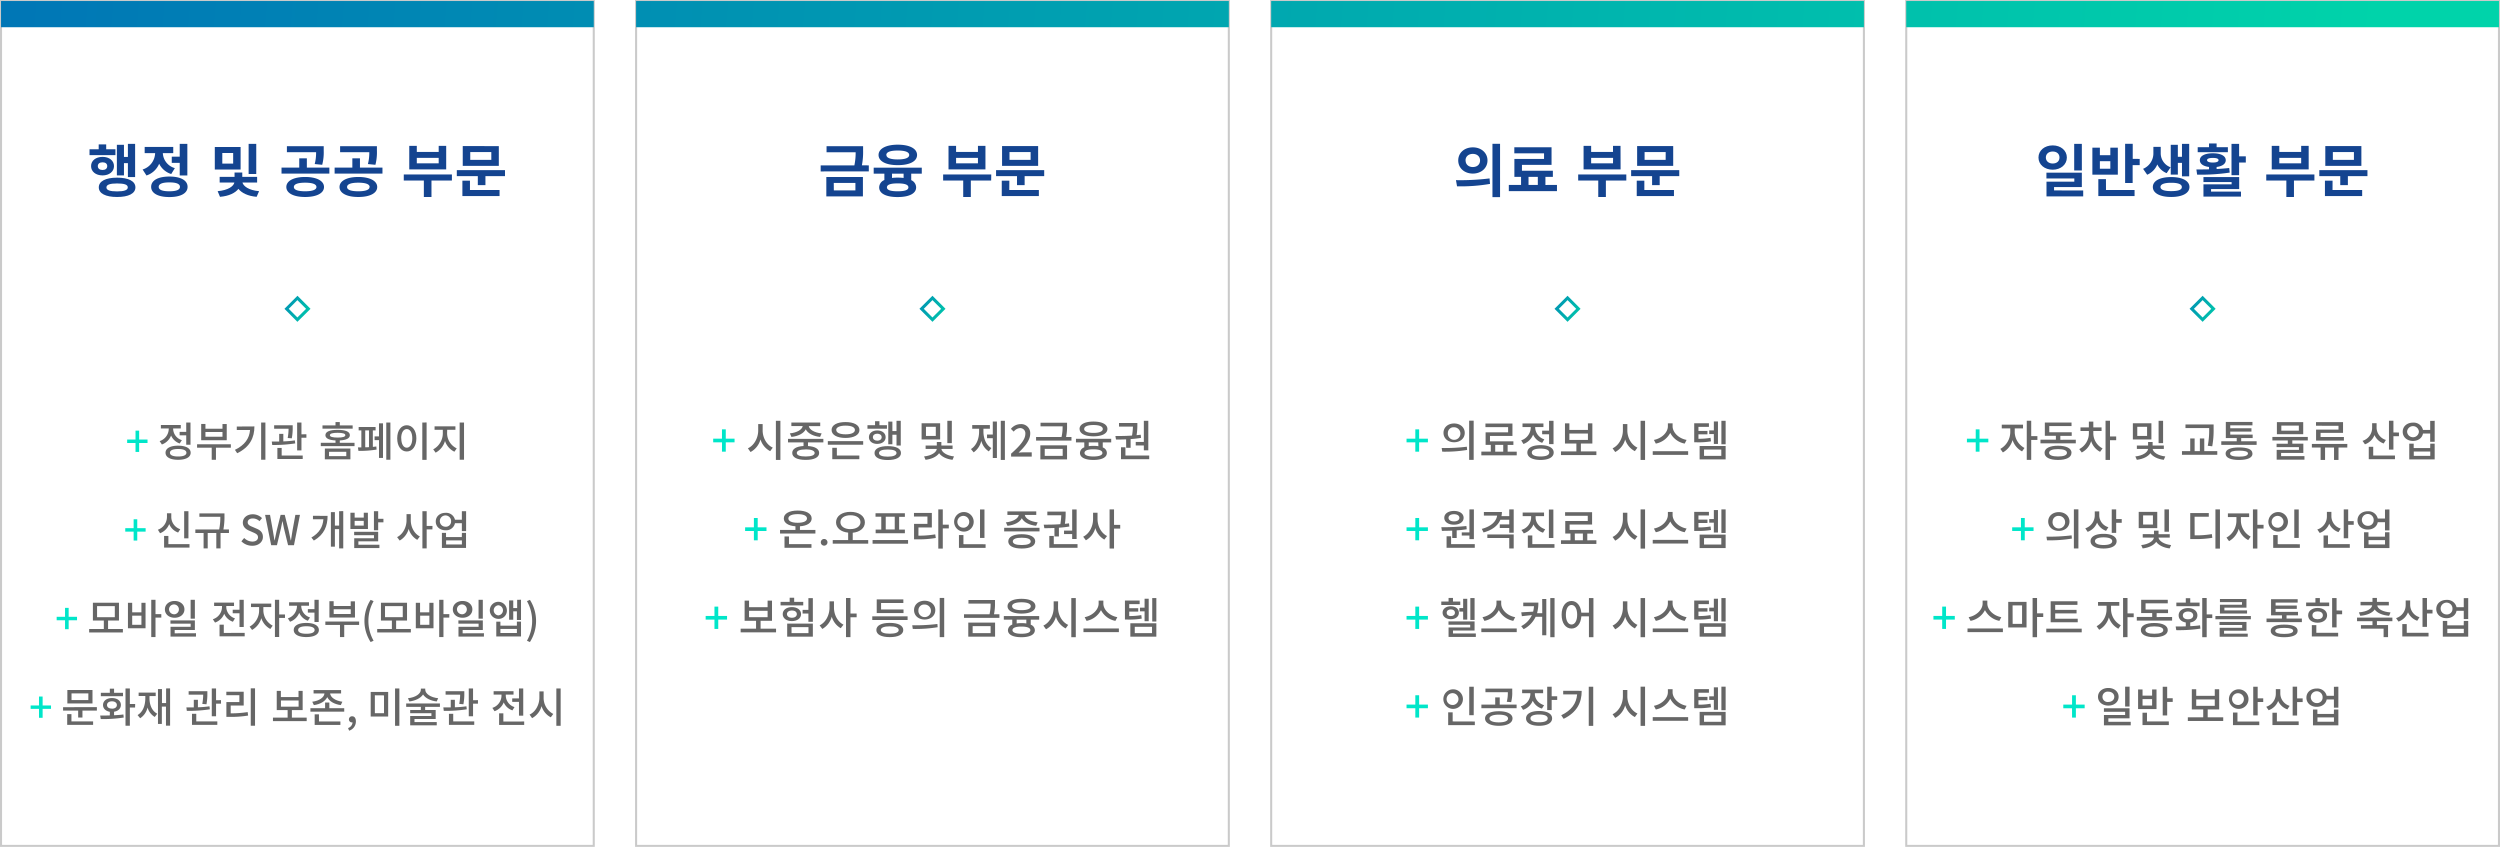 <svg xmlns="http://www.w3.org/2000/svg" xmlns:xlink="http://www.w3.org/1999/xlink" viewBox="0 0 1212.87 410.87"><defs><style>.cls-1{fill:none;stroke:#cacaca;stroke-miterlimit:10;}.cls-2{fill:url(#무제_그라디언트_7);}.cls-3{fill:url(#무제_그라디언트_7-2);}.cls-4{fill:url(#무제_그라디언트_7-3);}.cls-5{fill:url(#무제_그라디언트_7-4);}.cls-6{fill:#144490;}.cls-7{fill:#00e6c9;}.cls-8{fill:#666;}.cls-9{fill:url(#무제_그라디언트_7-5);}.cls-10{fill:url(#무제_그라디언트_7-6);}.cls-11{fill:url(#무제_그라디언트_7-7);}.cls-12{fill:url(#무제_그라디언트_7-8);}</style><linearGradient id="무제_그라디언트_7" x1="-103.7" y1="-14.12" x2="1186.91" y2="95.04" gradientUnits="userSpaceOnUse"><stop offset="0" stop-color="#006db7"/><stop offset="0.08" stop-color="#0076b6"/><stop offset="0.97" stop-color="#00d3aa"/></linearGradient><linearGradient id="무제_그라디언트_7-2" x1="-101.76" y1="-40.01" x2="1188.85" y2="69.14" xlink:href="#무제_그라디언트_7"/><linearGradient id="무제_그라디언트_7-3" x1="-99.82" y1="-65.91" x2="1190.8" y2="43.25" xlink:href="#무제_그라디언트_7"/><linearGradient id="무제_그라디언트_7-4" x1="-97.87" y1="-91.8" x2="1192.74" y2="17.35" xlink:href="#무제_그라디언트_7"/><linearGradient id="무제_그라디언트_7-5" x1="128.99" y1="142.49" x2="154.3" y2="154.61" xlink:href="#무제_그라디언트_7"/><linearGradient id="무제_그라디언트_7-6" x1="437.1" y1="142.49" x2="462.4" y2="154.61" xlink:href="#무제_그라디언트_7"/><linearGradient id="무제_그라디언트_7-7" x1="745.2" y1="142.49" x2="770.5" y2="154.61" xlink:href="#무제_그라디언트_7"/><linearGradient id="무제_그라디언트_7-8" x1="1053.3" y1="142.49" x2="1078.61" y2="154.61" xlink:href="#무제_그라디언트_7"/></defs><g id="레이어_2" data-name="레이어 2"><g id="레이어_1-2" data-name="레이어 1"><rect class="cls-1" x="0.5" y="0.5" width="287.56" height="409.87"/><rect class="cls-1" x="308.6" y="0.5" width="287.56" height="409.87"/><rect class="cls-1" x="616.71" y="0.5" width="287.56" height="409.87"/><rect class="cls-1" x="924.81" y="0.5" width="287.56" height="409.87"/><rect class="cls-2" x="0.5" y="0.5" width="287.56" height="12.71"/><rect class="cls-3" x="308.6" y="0.5" width="287.56" height="12.71"/><rect class="cls-4" x="616.71" y="0.5" width="287.56" height="12.71"/><rect class="cls-5" x="924.81" y="0.5" width="287.56" height="12.71"/><path class="cls-6" d="M56,75.27H43.43V72.42h4.45V70.07h3.64v2.35H56ZM49.75,85.1c-3.27,0-5.57-1.85-5.57-4.51s2.3-4.48,5.57-4.48,5.55,1.82,5.55,4.48S53,85.1,49.75,85.1Zm0-2.63c1.38,0,2.27-.67,2.27-1.88s-.89-1.84-2.27-1.84-2.29.64-2.29,1.84S48.38,82.47,49.75,82.47ZM65.69,90.9c0,3-3.34,4.67-8.88,4.67s-8.88-1.68-8.88-4.67,3.34-4.71,8.88-4.71S65.69,87.9,65.69,90.9Zm-3.7,0C62,89.55,60.25,89,56.81,89s-5.18.58-5.18,1.93,1.74,1.93,5.18,1.93S62,92.24,62,90.9Zm-1.85-5.8H56.7V70.26h3.44v5.88h1.91V69.79h3.5V85.91h-3.5V79.14H60.14Z"/><path class="cls-6" d="M83.07,84.43a9.72,9.72,0,0,1-5.85-5,10.07,10.07,0,0,1-6.16,5.71l-1.87-2.91a8.6,8.6,0,0,0,6.07-7.93H70.19v-3H84.05v3H79a7.92,7.92,0,0,0,5.83,7.26ZM91,90.65c0,3.13-3.36,4.95-8.82,4.95s-8.85-1.82-8.85-4.95,3.36-5,8.85-5S91,87.51,91,90.65Zm-3.7,0c0-1.46-1.76-2.16-5.12-2.16S77,89.19,77,90.65s1.76,2.15,5.15,2.15S87.3,92.1,87.3,90.65ZM87.19,76V69.79h3.7V85.13h-3.7V79H83.33V76Z"/><path class="cls-6" d="M116.73,82.25H104.21V71.33h12.52Zm.9,6.3c.39,1.7,3,3.78,8.06,4.2l-1.18,2.74c-4.28-.36-7.28-1.9-8.84-3.86-1.57,2-4.6,3.5-8.94,3.86l-1.14-2.74c5.15-.45,7.75-2.41,8.12-4.2h-7.14V85.8h7.22V83.7h3.75v2.1h7.2v2.75Zm-4.51-14.31h-5.27v5.12h5.27Zm11.2,10.19h-3.7V69.81h3.7Z"/><path class="cls-6" d="M159.79,81.32v2.91H136.58V81.32h8.6V76.81h3.69v4.51Zm-2.6,9.41c0,3-3.58,4.84-9.16,4.84s-9.12-1.84-9.12-4.84,3.58-4.87,9.12-4.87S157.19,87.71,157.19,90.73Zm-4.51-11.14a21.49,21.49,0,0,0,.67-5.74H139.19V70.93h17.86v2.13a24.18,24.18,0,0,1-.73,6.89Zm.84,11.14c0-1.4-2-2.1-5.49-2.1s-5.46.7-5.46,2.1,2,2.07,5.46,2.07S153.52,92.1,153.52,90.73Z"/><path class="cls-6" d="M185.55,81.32v2.91H162.34V81.32h8.6V76.81h3.69v4.51ZM183,90.73c0,3-3.58,4.84-9.16,4.84s-9.12-1.84-9.12-4.84,3.58-4.87,9.12-4.87S183,87.71,183,90.73Zm-4.51-11.14a21.49,21.49,0,0,0,.67-5.74H165V70.93h17.86v2.13a24.18,24.18,0,0,1-.73,6.89Zm.84,11.14c0-1.4-2-2.1-5.49-2.1s-5.46.7-5.46,2.1,2,2.07,5.46,2.07S179.28,92.1,179.28,90.73Z"/><path class="cls-6" d="M219.24,87.57h-9.91v8h-3.7v-8h-9.74V84.63h23.35Zm-2.77-5.38H198.55V70.77h3.66v2.94h10.62V70.77h3.64Zm-3.64-5.6H202.21v2.66h10.62Z"/><path class="cls-6" d="M245,82.53v2.91h-9.49v4.39h-3.7V85.44H221.62V82.53ZM228,92.19h14.36v2.94H224.33V87.65H228Zm14-11.71H224.5v-9.6H242Zm-3.64-6.72H228.14v3.81h10.22Z"/><path class="cls-7" d="M65.75,214.92H61.69v-1.68h4.06v-4.32h1.76v4.32h4.06v1.68H67.51v4.33H65.75Z"/><path class="cls-8" d="M87.17,215.16A7.05,7.05,0,0,1,83,211.3a7.47,7.47,0,0,1-4.46,4.34L77.45,214a6.34,6.34,0,0,0,4.42-5.88v-.26H78.05V206.2h9.66v1.66H84v.24a5.92,5.92,0,0,0,4.24,5.44Zm5.33,4.49c0,2.16-2.32,3.42-6.09,3.42s-6.1-1.26-6.1-3.42,2.32-3.43,6.1-3.43S92.5,217.5,92.5,219.65Zm-2.06,0c0-1.19-1.49-1.82-4-1.82s-4,.63-4,1.82,1.46,1.82,4,1.82S90.44,220.83,90.44,219.65Zm-.09-10.13V205h2.07v10.77H90.35V211.2h-3.2v-1.68Z"/><path class="cls-8" d="M112,217.2h-7.23v5.87h-2.06V217.2h-7.1v-1.66H112Zm-2-3.62H97.61v-7.9h2.06V208h8.27v-2.28H110Zm-2.06-4H99.67v2.3h8.27Z"/><path class="cls-8" d="M123.43,206.88c0,5.38-2.16,10-8.36,13l-1.1-1.64c4.74-2.29,7-5.47,7.34-9.63h-6.44v-1.68Zm5.33-1.9v18.07h-2.07V205Z"/><path class="cls-8" d="M143.23,215.12a67.65,67.65,0,0,1-11.16.76l-.22-1.68c1.08,0,2.32,0,3.6,0v-3.7h2v3.64a50.7,50.7,0,0,0,5.6-.48Zm-3.66-2.62A25.69,25.69,0,0,0,140,208H133v-1.68H142v1a27,27,0,0,1-.44,5.34ZM136.65,221h10.21v1.68H134.57v-5.37h2.08Zm12-10.33v1.7h-2.4v6.14h-2.09V205h2.09v5.72Z"/><path class="cls-8" d="M172,214.82v1.62H155.63v-1.62h7.14v-1.14c-3.16-.16-4.9-1-4.9-2.56,0-1.7,2.12-2.58,5.94-2.58s5.93.88,5.93,2.58c0,1.52-1.74,2.4-4.89,2.56v1.14Zm-.9-6.86H156.45v-1.58h6.32v-1.62h2.08v1.62h6.23Zm-13.49,9.66H170v5.21H157.59Zm2,3.67H168v-2.1h-8.35Zm4.18-9c2.44,0,3.75-.38,3.75-1.16s-1.31-1.16-3.75-1.16-3.74.36-3.74,1.16S161.35,212.28,163.81,212.28Z"/><path class="cls-8" d="M180.89,216.8c.58-.05,1.16-.12,1.68-.2l.14,1.51a51.14,51.14,0,0,1-8.82.64l-.24-1.71h1.66v-8.22H174v-1.66h8.22v1.66h-1.34Zm-3.7.2c.6,0,1.2,0,1.82-.08v-8.1h-1.82Zm6.68-11.62h1.94v16.77h-1.94v-8.61h-2.14v-1.82h2.14Zm5.53-.4v18.07h-2V205Z"/><path class="cls-8" d="M202,212.66c0,3.92-2,6.38-4.66,6.38s-4.64-2.46-4.64-6.38,2-6.36,4.64-6.36S202,208.78,202,212.66Zm-7.32,0c0,2.84,1.1,4.54,2.66,4.54s2.68-1.7,2.68-4.54-1.1-4.5-2.68-4.5S194.63,209.86,194.63,212.66Zm12.29-7.7v18.13h-2.09V205Z"/><path class="cls-8" d="M216.91,210.2a8.16,8.16,0,0,0,4.68,7.33l-1.14,1.62a8.87,8.87,0,0,1-4.56-5.23,9.36,9.36,0,0,1-4.54,5.69L210.17,218a8.83,8.83,0,0,0,4.66-7.76v-1.72h-4v-1.7h10.12v1.7h-4Zm8.21-5.22v18.07H223V205Z"/><path class="cls-7" d="M64.83,257.92H60.77v-1.68h4.06v-4.32h1.76v4.32h4.06v1.68H66.59v4.33H64.83Z"/><path class="cls-8" d="M86.41,258.36a7.33,7.33,0,0,1-4.32-4.12,7.74,7.74,0,0,1-4.44,4.46L76.59,257A6.64,6.64,0,0,0,81,250.78V249h2.1v1.8a6.27,6.27,0,0,0,4.36,5.94ZM91.94,264v1.68H79.61V260h2.08V264Zm-.52-2.83H89.35V248h2.07Z"/><path class="cls-8" d="M111.08,258.58H107v7.49h-2.06v-7.49h-4.17v7.49h-2v-7.49h-4v-1.7h11.56a29.23,29.23,0,0,0,.56-6.14H96.73v-1.68H108.9v1.26a34.11,34.11,0,0,1-.52,6.56h2.7Z"/><path class="cls-8" d="M117.11,262.61l1.36-1.61a5.68,5.68,0,0,0,3.92,1.75c1.78,0,2.78-.84,2.78-2.09s-1-1.76-2.36-2.36l-2-.88c-1.42-.6-3-1.72-3-3.86,0-2.32,2-4.06,4.84-4.06a6.31,6.31,0,0,1,4.46,1.86l-1.22,1.48a4.69,4.69,0,0,0-3.24-1.32c-1.5,0-2.48.72-2.48,1.9s1.18,1.74,2.38,2.22l2,.86c1.74.74,3,1.82,3,4,0,2.36-2,4.28-5.18,4.28A7.34,7.34,0,0,1,117.11,262.61Z"/><path class="cls-8" d="M128.61,249.78H131l1.38,7.66.78,4.72h.08c.32-1.58.66-3.16,1-4.72l1.9-7.66h2l1.92,7.66c.34,1.54.66,3.13,1,4.72h.1c.24-1.59.5-3.18.74-4.72l1.4-7.66h2.23l-2.91,14.73h-2.86l-2-8.19c-.26-1.16-.48-2.26-.68-3.38h-.1c-.2,1.12-.44,2.22-.68,3.38l-1.94,8.19h-2.8Z"/><path class="cls-8" d="M158.93,250.26c0,4.82-1.58,9.08-6.66,12l-1.2-1.47c3.9-2.26,5.54-5.22,5.82-8.86h-5.06v-1.68Zm7.6-2.28v18.07h-2v-9.33h-2.06v8.49h-1.94V248.46h1.94V255h2.06V248Z"/><path class="cls-8" d="M178.51,256.64H170v-7.9h2.06v2.38h4.42v-2.38h2Zm-4.64,7.63h10.2v1.62H171.85v-4.74h9.58v-1.51h-9.62V258h11.66v4.62h-9.6Zm2.6-11.57h-4.42V255h4.42Zm9.55-1v1.7h-2.55v3.86h-2.06V248h2.06v3.7Z"/><path class="cls-8" d="M199.29,252.44c0,3.22,1.68,6.48,4.4,7.82l-1.26,1.65a9,9,0,0,1-4.16-5.33,9.35,9.35,0,0,1-4.36,5.67l-1.26-1.67c2.82-1.38,4.58-4.8,4.58-8.14v-3h2.06Zm10.49,4.4H207v9.21h-2.07V248H207v7.16h2.82Z"/><path class="cls-8" d="M226.13,248v9.68h-2.06v-3.84h-3.34a4.36,4.36,0,0,1-4.6,3.42c-2.72,0-4.72-1.74-4.72-4.24s2-4.22,4.72-4.22a4.38,4.38,0,0,1,4.6,3.36h3.34V248Zm-7.28,5a2.74,2.74,0,1,0-2.72,2.54A2.53,2.53,0,0,0,218.85,253Zm5.24,5.52h2v7.31H214.39v-7.31h2v2.05h7.66Zm0,3.64h-7.66v2h7.66Z"/><path class="cls-7" d="M31.55,300.92H27.49v-1.68h4.06v-4.32h1.76v4.32h4.06v1.68H33.31v4.33H31.55Z"/><path class="cls-8" d="M59.62,305.15v1.68H43.25v-1.68h7.12v-4.09h-5.3v-8.64H57.72v8.64H52.43v4.09Zm-12.53-5.73H55.7v-5.36H47.09Z"/><path class="cls-8" d="M68.61,292.46h2v12.33H62.07V292.46h2.06v4.6h4.48Zm0,6.24H64.13v4.42h4.48Zm9.65.94H75.44v9.43H73.38V291h2.06v6.94h2.82Z"/><path class="cls-8" d="M84.71,299.7C82,299.7,80,298,80,295.64s2-4.08,4.72-4.08,4.76,1.7,4.76,4.08S87.45,299.7,84.71,299.7Zm0-1.68A2.4,2.4,0,1,0,82,295.64,2.48,2.48,0,0,0,84.71,298Zm10.37,9.19v1.62H82.73v-4.75H92.5v-1.5H82.69V301H94.54v4.65H84.75v1.6Zm-.54-7.07H92.48V291h2.06Z"/><path class="cls-8" d="M113,301.64a7,7,0,0,1-4.22-3.88,7.38,7.38,0,0,1-4.46,4.28l-1.06-1.62a6.29,6.29,0,0,0,4.44-5.8V294h-3.82v-1.66h9.66V294h-3.76v.62A5.94,5.94,0,0,0,114,300Zm5.71,5.39v1.68H106.51v-5.65h2.06v4Zm-2.52-11.21V291h2.06v13.2h-2.06v-6.68h-3.29v-1.7Z"/><path class="cls-8" d="M127.77,296.22a8.49,8.49,0,0,0,4.52,7.31l-1.14,1.62a9.14,9.14,0,0,1-4.38-5.25,9.46,9.46,0,0,1-4.48,5.71L121.11,304a9,9,0,0,0,4.6-7.74v-1.74h-3.94v-1.7h9.83v1.7h-3.83Zm10.49,3.58h-2.82v9.25h-2.06V291h2.06v7.12h2.82Z"/><path class="cls-8" d="M149.37,301.16a7.05,7.05,0,0,1-4.2-3.86,7.47,7.47,0,0,1-4.46,4.34L139.65,300a6.34,6.34,0,0,0,4.42-5.88v-.26h-3.82V292.2h9.66v1.66h-3.76v.24a5.92,5.92,0,0,0,4.25,5.44Zm5.33,4.49c0,2.16-2.32,3.42-6.09,3.42s-6.1-1.26-6.1-3.42,2.32-3.43,6.1-3.43S154.7,303.5,154.7,305.65Zm-2.06,0c0-1.19-1.49-1.82-4-1.82s-4,.63-4,1.82,1.46,1.82,4,1.82S152.64,306.83,152.64,305.65Zm-.08-10.13V291h2.06v10.77h-2.06V297.2h-3.21v-1.68Z"/><path class="cls-8" d="M174.22,303.2H167v5.87h-2.06V303.2h-7.1v-1.66h16.39Zm-2-3.62H159.81v-7.9h2.06V294h8.27v-2.28h2.06Zm-2.06-4h-8.27v2.3h8.27Z"/><path class="cls-8" d="M176.81,301.24a18.85,18.85,0,0,1,3-10.22l1.44.62a19.56,19.56,0,0,0,0,19.21l-1.44.64A18.87,18.87,0,0,1,176.81,301.24Z"/><path class="cls-8" d="M199.32,305.15v1.68H183v-1.68h7.12v-4.09h-5.3v-8.64h12.65v8.64h-5.29v4.09Zm-12.53-5.73h8.61v-5.36h-8.61Z"/><path class="cls-8" d="M208.31,292.46h2v12.33h-8.58V292.46h2.06v4.6h4.48Zm0,6.24h-4.48v4.42h4.48Zm9.65.94h-2.82v9.43h-2.06V291h2.06v6.94H218Z"/><path class="cls-8" d="M224.41,299.7c-2.72,0-4.72-1.68-4.72-4.06s2-4.08,4.72-4.08,4.76,1.7,4.76,4.08S227.15,299.7,224.41,299.7Zm0-1.68a2.4,2.4,0,1,0-2.72-2.38A2.48,2.48,0,0,0,224.41,298Zm10.37,9.19v1.62H222.43v-4.75h9.76v-1.5h-9.8V301h11.85v4.65h-9.79v1.6Zm-.54-7.07h-2.07V291h2.07Z"/><path class="cls-8" d="M241.77,300.24a4.14,4.14,0,1,1,4.14-4.14A3.95,3.95,0,0,1,241.77,300.24Zm0-1.68a2.47,2.47,0,0,0,0-4.92,2.47,2.47,0,0,0,0,4.92Zm9,3h2v7.23h-12V301.6h2v1.94h8Zm0,3.55h-8v2h8Zm2-14.15v9.82h-2v-4.18H249v4.06H247v-9.38H249V295h1.9v-4Z"/><path class="cls-8" d="M255.65,310.85a19.56,19.56,0,0,0,0-19.21l1.44-.62a19.07,19.07,0,0,1,0,20.47Z"/><path class="cls-7" d="M18.92,343.92H14.86v-1.68h4.06v-4.32h1.76v4.32h4.07v1.68H20.68v4.33H18.92Z"/><path class="cls-8" d="M47,343.08v1.67H40v3.37H37.92v-3.37H30.6v-1.67ZM34.66,350H45.17v1.68H32.6v-5.22h2.06Zm10.21-8.73H32.68v-6.52H44.87Zm-2-4.88H34.7v3.24h8.15Z"/><path class="cls-8" d="M55.34,347c1.54-.08,3.08-.17,4.53-.39l.16,1.51a65.14,65.14,0,0,1-11.15.73l-.28-1.7c1.38,0,3,0,4.68-.07v-1.75c-2-.35-3.3-1.57-3.3-3.29,0-2,1.76-3.38,4.34-3.38S58.65,340,58.65,342c0,1.72-1.31,3-3.31,3.29Zm4.33-9.24H48.92v-1.66h4.36v-2h2.06v2h4.33Zm-5.35,6.06c1.42,0,2.38-.68,2.38-1.78s-1-1.8-2.38-1.8-2.4.68-2.4,1.8S52.9,343.78,54.32,343.78Zm11.21-.56H63v8.83H60.89V334H63v7.56h2.58Z"/><path class="cls-8" d="M72.52,338.66c0,3.26,1.14,6.22,3.76,7.59l-1.2,1.58a7.75,7.75,0,0,1-3.5-4.59A8.33,8.33,0,0,1,68,348.45l-1.26-1.54c2.62-1.53,3.76-4.67,3.76-8.25v-1H67.26V336h8.28v1.7h-3Zm10-4.7v18.09h-2V342.8h-2v8.41H76.64V334.3h1.94v6.8h2V334Z"/><path class="cls-8" d="M101.81,344.12a67.84,67.84,0,0,1-11.17.76l-.22-1.68c1.08,0,2.32,0,3.6,0v-3.7h2v3.64a51.1,51.1,0,0,0,5.61-.48Zm-3.67-2.62a25.69,25.69,0,0,0,.44-4.48H91.52v-1.68h9.08v1a27.58,27.58,0,0,1-.43,5.34ZM95.22,350h10.21v1.68H93.14v-5.37h2.08Zm12-10.33v1.7h-2.4v6.14h-2.08V334h2.08v5.72Z"/><path class="cls-8" d="M111.92,346.08a51.92,51.92,0,0,0,8.23-.62l.22,1.69a49.91,49.91,0,0,1-9,.64h-1.54v-7.17h6.3v-3.36H109.8v-1.68h8.43v6.7h-6.31Zm11.81-12.14v18.15h-2.08V333.94Z"/><path class="cls-8" d="M148.79,348.15v1.7H132.42v-1.7h7.12V344.5h-5.28v-9.32h2v3h8.57v-3h2v9.32H141.6v3.65Zm-12.49-5.31h8.57v-3H136.3Z"/><path class="cls-8" d="M167,343.58v1.67H150.6v-1.67h7.12v-2.76h2.06v2.76Zm-15.51-3.14c3.42-.42,5.76-2.12,5.92-4h-5.28v-1.64h13.35v1.64h-5.32c.15,1.86,2.54,3.56,5.94,4l-.76,1.64c-3.14-.4-5.59-1.86-6.57-3.86-1,2-3.38,3.46-6.5,3.86Zm3.26,9.59h10.39v1.68H152.66v-5.14h2.08Z"/><path class="cls-8" d="M168.86,353.21a3.1,3.1,0,0,0,2.18-2.74.82.82,0,0,1-.22,0,1.44,1.44,0,0,1-1.54-1.48,1.49,1.49,0,0,1,1.6-1.48c1.12,0,1.78.94,1.78,2.48a4.69,4.69,0,0,1-3.28,4.5Z"/><path class="cls-8" d="M188.32,335.68v11.94h-8.48V335.68Zm-6.46,1.64V346h4.44v-8.64ZM193.75,334v18.13h-2.09V334Z"/><path class="cls-8" d="M206.26,342.94v1.52h5.11v4.37H201.08v1.48h10.81v1.58H199v-4.52h10.3V346H199v-1.56h5.18v-1.52h-7.12V341.3h16.37v1.64Zm5.61-2.62c-3-.36-5.47-1.6-6.63-3.4-1.16,1.8-3.62,3-6.62,3.4l-.7-1.58c3.62-.36,6.26-2.14,6.26-4.16v-.52h2.12v.52c0,2,2.64,3.8,6.27,4.16Z"/><path class="cls-8" d="M226.46,344.12a67.65,67.65,0,0,1-11.16.76l-.22-1.68c1.08,0,2.32,0,3.6,0v-3.7h2v3.64a50.7,50.7,0,0,0,5.6-.48Zm-3.66-2.62a25.69,25.69,0,0,0,.44-4.48h-7.06v-1.68h9.08v1a27,27,0,0,1-.44,5.34ZM219.88,350h10.2v1.68H217.8v-5.37h2.08Zm12-10.33v1.7H229.5v6.14h-2.08V334h2.08v5.72Z"/><path class="cls-8" d="M248.6,344.64a7,7,0,0,1-4.22-3.88,7.38,7.38,0,0,1-4.46,4.28l-1.06-1.62a6.29,6.29,0,0,0,4.44-5.8V337h-3.82v-1.66h9.66V337h-3.76v.62a5.94,5.94,0,0,0,4.24,5.42Zm5.71,5.39v1.68H242.14v-5.65h2.06v4Zm-2.53-11.21V334h2.07v13.2h-2.07v-6.68H248.5v-1.7Z"/><path class="cls-8" d="M263.74,338.44a8.77,8.77,0,0,0,4.68,7.93l-1.2,1.63a9,9,0,0,1-4.48-5.42,9.43,9.43,0,0,1-4.6,5.83l-1.22-1.73c2.88-1.3,4.76-4.76,4.76-8.24v-3h2.06ZM272,334v18.13h-2.09V334Z"/><path class="cls-6" d="M421.5,80.23v2.94H398.15V80.23H414.5a29.93,29.93,0,0,0,.62-6.36H401V70.93h17.73V73a33.76,33.76,0,0,1-.59,7.22Zm-20.61,5.63h17.75v9.41H400.89Zm3.64,6.52H415V88.74h-10.5Z"/><path class="cls-6" d="M442.08,84.26V87.4a3.91,3.91,0,0,1,2.38,3.5c0,3-3.39,4.7-9,4.7s-8.93-1.71-8.93-4.7a3.92,3.92,0,0,1,2.52-3.56V84.26h-5.18V81.35H447.2v2.91Zm-15.85-9.07c0-3.08,3.64-5,9.33-5s9.35,1.88,9.35,5-3.64,4.93-9.35,4.93S426.23,78.27,426.23,75.19Zm3.81,0c0,1.43,2,2.16,5.52,2.16s5.54-.73,5.54-2.16-2-2.16-5.54-2.16S430,73.73,430,75.19ZM440.71,90.9c0-1.32-1.77-1.93-5.21-1.93s-5.21.61-5.21,1.93,1.77,1.9,5.21,1.9S440.71,92.21,440.71,90.9Zm-2.33-6.64h-5.62v2.07a21.28,21.28,0,0,1,2.74-.16,23.12,23.12,0,0,1,2.88.16Z"/><path class="cls-6" d="M480.86,87.57H471v8h-3.7v-8h-9.74V84.63h23.35Zm-2.77-5.38H460.17V70.77h3.67v2.94h10.61V70.77h3.64Zm-3.64-5.6H463.84v2.66h10.61Z"/><path class="cls-6" d="M506.59,82.53v2.91H497.1v4.39h-3.7V85.44H483.24V82.53Zm-16.94,9.66H504v2.94H486V87.65h3.69Zm14-11.71h-17.5v-9.6h17.5ZM500,73.76H489.76v3.81H500Z"/><path class="cls-7" d="M350.29,214.6H346v-1.77h4.26V208.3h1.85v4.53h4.26v1.77h-4.26v4.53h-1.85Z"/><path class="cls-8" d="M370,208.84c0,3.49,1.93,7,4.91,8.32l-1.26,1.72a9.48,9.48,0,0,1-4.7-5.69,9.84,9.84,0,0,1-4.83,6.11l-1.28-1.8c3-1.37,5-5,5-8.66v-3.1H370Zm8.61-4.7v19h-2.19v-19Z"/><path class="cls-8" d="M392,214.64v1.76c3.42.21,5.41,1.39,5.41,3.36,0,2.15-2.43,3.36-6.53,3.36s-6.53-1.21-6.53-3.36c0-2,2-3.17,5.48-3.38v-1.74H382.3v-1.72h17.15v1.72Zm-8.8-4.39c3.5-.35,5.94-1.83,6.23-3.53h-5.5V205h14v1.74h-5.55c.3,1.7,2.73,3.18,6.24,3.53l-.76,1.7c-3.33-.35-5.94-1.72-6.95-3.67-1,1.95-3.63,3.32-6.95,3.67Zm7.68,7.79c-2.77,0-4.32.59-4.32,1.72s1.55,1.7,4.32,1.7,4.35-.61,4.35-1.7S393.61,218,390.84,218Z"/><path class="cls-8" d="M418.77,214v1.76H401.62V214Zm-15.33-5.4c0-2.39,2.67-3.84,6.76-3.84s6.76,1.45,6.76,3.84-2.66,3.87-6.76,3.87S403.44,211,403.44,208.59ZM406,221h10.9v1.77H403.78v-5.53H406Zm-.29-12.41c0,1.35,1.74,2.12,4.53,2.12s4.52-.77,4.52-2.12-1.74-2.1-4.52-2.1S405.67,207.27,405.67,208.59Z"/><path class="cls-8" d="M430.3,208h-9.45v-1.7h3.68v-1.95h2.12v1.95h3.65Zm-4.7,7.37c-2.37,0-4.05-1.3-4.05-3.27s1.68-3.28,4.05-3.28,4.07,1.33,4.07,3.28S428,215.35,425.6,215.35Zm0-1.57c1.26,0,2.14-.67,2.14-1.7s-.88-1.7-2.14-1.7-2.12.67-2.12,1.7S424.32,213.78,425.6,213.78Zm11.5,6c0,2.14-2.39,3.38-6.4,3.38s-6.43-1.24-6.43-3.38,2.42-3.36,6.43-3.36S437.1,217.6,437.1,219.74Zm-2.16,0c0-1.13-1.51-1.72-4.24-1.72s-4.26.59-4.26,1.72,1.55,1.75,4.26,1.75S434.94,220.88,434.94,219.74Zm-2-4.26h-2v-11h2v4.6h2v-5H437v12h-2.06v-5.23h-2Z"/><path class="cls-8" d="M456.11,213.21h-9v-7.87h9Zm.61,4.6c.17,1.55,2.6,3.26,6.11,3.63l-.72,1.64c-3-.36-5.35-1.57-6.5-3.21-1.16,1.66-3.55,2.85-6.58,3.21l-.71-1.64c3.55-.35,6-2,6.17-3.63h-5.43v-1.66h5.43v-1.7h2.21v1.7h5.44v1.66ZM454,207.06h-4.77v4.43H454Zm7.77,7.92H459.6V204.14h2.18Z"/><path class="cls-8" d="M477.11,209.37c0,3.23,1.22,6.51,3.86,8L479.71,219a8.64,8.64,0,0,1-3.63-5.13,9.42,9.42,0,0,1-3.71,5.59l-1.31-1.6c2.69-1.68,3.95-5.1,3.95-8.48V208h-3.34v-1.78h8.57V208h-3.13Zm4.54-4.85h2V222.2h-2v-9.62h-2.8v-1.76h2.8Zm5.87-.38v19h-2v-19Z"/><path class="cls-8" d="M490.53,220.1c4.56-4,6.91-7,6.91-9.58a2.52,2.52,0,0,0-2.63-2.83,4.21,4.21,0,0,0-3,1.72l-1.37-1.34a6.08,6.08,0,0,1,4.71-2.31,4.37,4.37,0,0,1,4.66,4.64c0,3-2.37,6.07-5.65,9.19.8-.08,1.76-.14,2.52-.14h3.86v2.06h-10Z"/><path class="cls-8" d="M519.82,212v1.76H502.65V212H515a21.75,21.75,0,0,0,.52-5.15H504.81v-1.76h12.87v1.47a24,24,0,0,1-.48,5.44Zm-15.09,4.05h12.95v6.84H504.73Zm2.12,5.12h8.71v-3.4h-8.71Z"/><path class="cls-8" d="M535,214.62v2.46a2.88,2.88,0,0,1,2,2.64c0,2.19-2.43,3.42-6.53,3.42s-6.53-1.23-6.53-3.42a3,3,0,0,1,2.1-2.69v-2.41H522v-1.74H539.1v1.74Zm-11.26-6.51c0-2.25,2.61-3.59,6.76-3.59s6.76,1.34,6.76,3.59-2.62,3.57-6.76,3.57S523.77,210.34,523.77,208.11Zm2.23,0c0,1.22,1.72,1.91,4.53,1.91s4.52-.69,4.52-1.91-1.7-1.91-4.52-1.91S526,206.87,526,208.11Zm8.84,11.61c0-1.13-1.58-1.74-4.35-1.74s-4.32.61-4.32,1.74,1.55,1.74,4.32,1.74S534.84,220.88,534.84,219.72Zm-2-5.1H528.2v1.85a14.82,14.82,0,0,1,2.29-.17,15.93,15.93,0,0,1,2.4.17Z"/><path class="cls-8" d="M546.33,213.15c-1.75.08-3.43.1-4.9.1l-.29-1.72c2.35,0,5.23,0,8.06-.23a31.22,31.22,0,0,0,.44-4.32h-6.76v-1.77h8.91v.72a31.28,31.28,0,0,1-.38,5.2c.65-.06,1.32-.14,2-.23l.17,1.54a50.55,50.55,0,0,1-5.06.58v4.24h-2.16ZM557.54,221v1.77H543.85V217H546v4Zm-2.61-6.59V204.16h2.17v14.32h-2.17v-2.37H551v-1.7Z"/><path class="cls-7" d="M365.75,257.6h-4.26v-1.77h4.26V251.3h1.85v4.53h4.26v1.77H367.6v4.53h-1.85Z"/><path class="cls-8" d="M395.59,257.09v1.75H378.43v-1.75h7.48v-1.76c-3.47-.25-5.65-1.64-5.65-3.8,0-2.39,2.67-3.84,6.76-3.84s6.76,1.45,6.76,3.84c0,2.16-2.2,3.57-5.69,3.8v1.76ZM382.78,264h10.9v1.77H380.6v-5.51h2.18ZM387,253.63c2.79,0,4.51-.76,4.51-2.1s-1.72-2.1-4.51-2.1-4.53.76-4.53,2.1S384.21,253.63,387,253.63Z"/><path class="cls-8" d="M398.21,263.1a1.62,1.62,0,1,1,3.24,0,1.62,1.62,0,1,1-3.24,0Z"/><path class="cls-8" d="M421.21,262v1.76H404V262h7.48V258.4c-3.47-.32-5.88-2.23-5.88-5,0-3.09,2.94-5.08,7-5.08s7,2,7,5.08c0,2.81-2.44,4.74-5.9,5.06V262Zm-8.61-5.31c2.81,0,4.85-1.31,4.85-3.36s-2-3.36-4.85-3.36-4.87,1.3-4.87,3.36S409.76,256.72,412.6,256.72Z"/><path class="cls-8" d="M440.55,262v1.78H423.33V262Zm-13-11.32h-2.79V249H439v1.74h-2.79v6.19H439v1.77H424.82v-1.77h2.73Zm6.53,0h-4.37v6.19h4.37Z"/><path class="cls-8" d="M445.57,259.87a46.18,46.18,0,0,0,8.15-.63L454,261a48,48,0,0,1-9,.65h-1.55v-7.49h6.49v-3.55h-6.53v-1.77h8.67v7.06h-6.49Zm14.74-3.53h-2.92v9.8h-2.18v-19h2.18v7.41h2.92Z"/><path class="cls-8" d="M467.39,257.91a4.75,4.75,0,1,1,5-4.74A4.77,4.77,0,0,1,467.39,257.91Zm0-1.87a2.88,2.88,0,1,0-2.92-2.87A2.79,2.79,0,0,0,467.39,256Zm10.77,8v1.77H465.23v-6.22h2.18V264Zm-.55-3.06h-2.16V247.16h2.16Z"/><path class="cls-8" d="M504.32,256.07v1.74H487.17v-1.74ZM488,253.42c3.53-.36,6-1.87,6.26-3.59h-5.52v-1.74h14v1.74h-5.56c.27,1.72,2.73,3.23,6.25,3.59l-.75,1.68c-3.36-.36-5.94-1.72-6.95-3.68-1,2-3.63,3.32-6.95,3.68Zm14.22,9.24c0,2.2-2.46,3.46-6.53,3.46s-6.53-1.26-6.53-3.46,2.47-3.49,6.53-3.49S502.25,260.45,502.25,262.66Zm-2.19,0c0-1.18-1.57-1.79-4.34-1.79s-4.33.61-4.33,1.79,1.55,1.76,4.33,1.76S500.06,263.81,500.06,262.66Z"/><path class="cls-8" d="M511.55,256.15c-1.74.08-3.42.1-4.89.1l-.3-1.72c2.36,0,5.23,0,8.07-.23a32.87,32.87,0,0,0,.44-4.32h-6.76v-1.77H517v.72a31.28,31.28,0,0,1-.38,5.2c.65-.06,1.32-.14,2-.23l.17,1.54a50.55,50.55,0,0,1-5.06.58v4.24h-2.16ZM522.76,264v1.77H509.07V260h2.17v4Zm-2.6-6.59V247.16h2.16v14.32h-2.16v-2.37h-3.95v-1.7Z"/><path class="cls-8" d="M532.47,251.84c0,3.39,1.76,6.81,4.62,8.21l-1.33,1.73a9.43,9.43,0,0,1-4.36-5.59,9.79,9.79,0,0,1-4.58,5.94l-1.32-1.74c3-1.45,4.8-5,4.8-8.55v-3.1h2.17Zm11,4.62h-3v9.66h-2.16v-19h2.16v7.52h3Z"/><path class="cls-7" d="M346.62,300.6h-4.27v-1.77h4.27V294.3h1.84v4.53h4.27v1.77h-4.27v4.53h-1.84Z"/><path class="cls-8" d="M376.5,305v1.78H359.32V305h7.48v-3.82h-5.55v-9.79h2.15v3.19h9v-3.19h2.14v9.79H369V305Zm-13.1-5.57h9v-3.1h-9Z"/><path class="cls-8" d="M389.69,293.71h-11V292h4.41v-2h2.19v2h4.41Zm-5.5,7.62c-2.61,0-4.46-1.36-4.46-3.4s1.85-3.4,4.46-3.4,4.45,1.39,4.45,3.4S386.79,301.33,384.19,301.33Zm0-1.61c1.4,0,2.39-.7,2.39-1.79s-1-1.76-2.39-1.76-2.4.69-2.4,1.76S382.78,299.72,384.19,299.72Zm-2.29,2.83h12.45v6.34H381.9Zm2.12,4.62h8.21v-2.92H384Zm10.33-17v11.49h-2.16v-4h-2.82v-1.79h2.82v-5.67Z"/><path class="cls-8" d="M404.6,294.84c0,3.39,1.76,6.81,4.62,8.21l-1.33,1.73a9.47,9.47,0,0,1-4.36-5.59,9.79,9.79,0,0,1-4.58,5.94l-1.32-1.74c3-1.45,4.8-5,4.8-8.55v-3.1h2.17Zm11,4.62h-3v9.66h-2.16v-19h2.16v7.52h3Z"/><path class="cls-8" d="M440.32,299v1.79H423.18V299Zm-2.1,6.64c0,2.2-2.46,3.46-6.53,3.46s-6.53-1.26-6.53-3.46,2.47-3.45,6.53-3.45S438.22,303.47,438.22,305.66Zm.12-8.21h-13v-6.64h12.92v1.75H427.45v3.15h10.89ZM436,305.66c0-1.16-1.57-1.79-4.34-1.79s-4.33.63-4.33,1.79,1.56,1.78,4.33,1.78S436,306.83,436,305.66Z"/><path class="cls-8" d="M442.57,303.35a86.59,86.59,0,0,0,12.2-.63l.14,1.57a65.79,65.79,0,0,1-12.07.84ZM453.76,296c0,2.69-2.21,4.56-5.17,4.56s-5.14-1.87-5.14-4.56,2.18-4.55,5.14-4.55S453.76,293.35,453.76,296Zm-8.19,0a3.05,3.05,0,1,0,3-2.71A2.75,2.75,0,0,0,445.57,296Zm12.51-5.9v19H455.9v-19Z"/><path class="cls-8" d="M484.86,298v1.76H467.68V298h12.39a21.75,21.75,0,0,0,.52-5.15H469.84v-1.76h12.88v1.47a23.57,23.57,0,0,1-.49,5.44Zm-15.1,4.05h13v6.84h-13Zm2.12,5.12h8.71v-3.4h-8.71Z"/><path class="cls-8" d="M500.06,300.62v2.46a2.9,2.9,0,0,1,2,2.64c0,2.19-2.44,3.42-6.53,3.42s-6.53-1.23-6.53-3.42a3,3,0,0,1,2.1-2.69v-2.41H487v-1.74h17.16v1.74Zm-11.25-6.51c0-2.25,2.6-3.59,6.76-3.59s6.76,1.34,6.76,3.59-2.62,3.57-6.76,3.57S488.81,296.34,488.81,294.11Zm2.22,0c0,1.22,1.73,1.91,4.54,1.91s4.51-.69,4.51-1.91-1.7-1.91-4.51-1.91S491,292.87,491,294.11Zm8.84,11.61c0-1.13-1.57-1.74-4.34-1.74s-4.33.61-4.33,1.74,1.56,1.74,4.33,1.74S499.87,306.88,499.87,305.72Zm-1.95-5.1h-4.68v1.85a14.73,14.73,0,0,1,2.29-.17,15.7,15.7,0,0,1,2.39.17Z"/><path class="cls-8" d="M513.31,294.84c0,3.49,1.94,7,4.92,8.32L517,304.88a9.46,9.46,0,0,1-4.71-5.69,9.86,9.86,0,0,1-4.82,6.11l-1.29-1.8c3-1.37,5-5,5-8.66v-3.1h2.16Zm8.61-4.7v19h-2.18v-19Z"/><path class="cls-8" d="M542.82,304.9v1.79H525.64V304.9Zm-1.68-3.69a9.91,9.91,0,0,1-7-5.21,10,10,0,0,1-7,5.21l-.92-1.79c3.74-.69,6.78-3.61,6.78-6.61v-1.43h2.29v1.43c0,3,3,5.94,6.78,6.61Z"/><path class="cls-8" d="M553.91,300.12a36.16,36.16,0,0,1-6.91.46h-1.24v-9.24h7.14v1.74h-5.06v2h4.37v1.65h-4.37v2.15a32.8,32.8,0,0,0,5.86-.47Zm-5.53,2.24H561v6.53H548.38Zm2.15,4.81h8.37v-3.09h-8.37Zm4.76-10.6h-2.24v-1.75h2.24v-4.36h2v10.91h-2Zm5.71-6.43v11.4h-2v-11.4Z"/><path class="cls-6" d="M706.36,87.4a116.29,116.29,0,0,0,16.3-.84l.22,2.66a83,83,0,0,1-16,1.17Zm15.29-9.55c0,3.72-3.08,6.36-7.11,6.36s-7.08-2.64-7.08-6.36,3-6.36,7.08-6.36S721.65,74.15,721.65,77.85Zm-10.61,0c0,2,1.51,3.19,3.5,3.19s3.5-1.17,3.5-3.19-1.51-3.19-3.5-3.19S711,75.83,711,77.85Zm16.71-8.09V95.63h-3.69V69.76Z"/><path class="cls-6" d="M755.36,89.72v3H732v-3h5.94V85.8H734.7V77.12h14.39V74.38H734.67V71.44h18.06V80H738.37v2.82h15v3h-3.61v3.92Zm-13.8,0h4.51V85.8h-4.51Z"/><path class="cls-6" d="M789,87.57h-9.91v8h-3.7v-8h-9.74V84.63H789Zm-2.77-5.38H768.27V70.77h3.67v2.94h10.61V70.77h3.64Zm-3.64-5.6H771.94v2.66h10.61Z"/><path class="cls-6" d="M814.69,82.53v2.91H805.2v4.39h-3.69V85.44H791.34V82.53Zm-16.94,9.66h14.37v2.94H794.06V87.65h3.69Zm14-11.71h-17.5v-9.6h17.5Zm-3.64-6.72H797.87v3.81h10.22Z"/><path class="cls-7" d="M686.64,214.6h-4.26v-1.77h4.26V208.3h1.85v4.53h4.26v1.77h-4.26v4.53h-1.85Z"/><path class="cls-8" d="M699.43,217.35a86.59,86.59,0,0,0,12.2-.63l.14,1.57a65.73,65.73,0,0,1-12.07.84ZM710.62,210c0,2.69-2.2,4.56-5.16,4.56s-5.15-1.87-5.15-4.56,2.18-4.55,5.15-4.55S710.62,207.35,710.62,210Zm-8.19,0a3.05,3.05,0,1,0,3-2.71A2.75,2.75,0,0,0,702.43,210Zm12.52-5.9v19h-2.19v-19Z"/><path class="cls-8" d="M735.84,219.11v1.79H718.67v-1.79h4.59v-3.27h-2.52v-6.09h10.92v-2.52h-11v-1.74h13.1v6H722.86v2.62h11.36v1.75h-2.79v3.27Zm-10.44,0h3.89v-3.27H725.4Z"/><path class="cls-8" d="M748.19,214.85a7.41,7.41,0,0,1-4.41-4,7.83,7.83,0,0,1-4.68,4.55L738,213.63a6.66,6.66,0,0,0,4.64-6.17v-.27h-4v-1.75h10.15v1.75h-4v.25a6.23,6.23,0,0,0,4.45,5.71Zm5.58,4.7c0,2.27-2.43,3.59-6.38,3.59s-6.4-1.32-6.4-3.59,2.43-3.59,6.4-3.59S753.77,217.31,753.77,219.55Zm-2.16,0c0-1.24-1.55-1.91-4.22-1.91s-4.24.67-4.24,1.91,1.53,1.91,4.24,1.91S751.61,220.79,751.61,219.55Zm-.08-10.62v-4.77h2.16v11.3h-2.16v-4.77h-3.36v-1.76Z"/><path class="cls-8" d="M774.48,219v1.78H757.3V219h7.48v-3.82h-5.54v-9.79h2.14v3.19h9v-3.19h2.15v9.79h-5.57V219Zm-13.1-5.57h9v-3.1h-9Z"/><path class="cls-8" d="M789.5,208.84c0,3.49,1.93,7,4.91,8.32l-1.26,1.72a9.48,9.48,0,0,1-4.7-5.69,9.84,9.84,0,0,1-4.83,6.11l-1.28-1.8c3-1.37,5-5,5-8.66v-3.1h2.17Zm8.6-4.7v19h-2.18v-19Z"/><path class="cls-8" d="M819,218.9v1.79H801.82V218.9Zm-1.68-3.69a9.93,9.93,0,0,1-7-5.21,10,10,0,0,1-7,5.21l-.93-1.79c3.74-.69,6.78-3.61,6.78-6.61v-1.43h2.29v1.43c0,3,3,5.94,6.78,6.61Z"/><path class="cls-8" d="M830.09,214.12a36.1,36.1,0,0,1-6.91.46h-1.24v-9.24h7.14v1.74H824v2h4.37v1.65H824v2.15a32.8,32.8,0,0,0,5.86-.47Zm-5.52,2.24h12.62v6.53H824.57Zm2.14,4.81h8.38v-3.09h-8.38Zm4.76-10.6h-2.24v-1.75h2.24v-4.36h2v10.91h-2Zm5.72-6.43v11.4h-2.06v-11.4Z"/><path class="cls-7" d="M686.64,257.6h-4.26v-1.77h4.26V251.3h1.85v4.53h4.26v1.77h-4.26v4.53h-1.85Z"/><path class="cls-8" d="M704.53,257.43c-1.8.08-3.53.11-5,.11l-.27-1.77a106.17,106.17,0,0,0,12.16-.57l.16,1.56a41.69,41.69,0,0,1-4.87.54V261h-2.16Zm-3.84-6.21c0-2,1.91-3.34,4.7-3.34s4.68,1.32,4.68,3.34-1.91,3.33-4.68,3.33S700.69,253.23,700.69,251.22ZM715.49,264v1.77H701.8v-5.61H704V264Zm-12.74-12.78c0,1.07,1.07,1.74,2.64,1.74s2.63-.67,2.63-1.74-1.07-1.75-2.63-1.75S702.75,250.14,702.75,251.22Zm10.14,7.07V247.14h2.16v14.43h-2.16V259.8h-3.72v-1.51Z"/><path class="cls-8" d="M734.37,247.14v11.32h-2.16v-2.29h-4.6v-1.76h4.6v-2.27H727.9c-1.26,3-4.11,5.08-8.16,6.17l-.84-1.72c4.41-1.18,7-3.53,7.43-6.45H719.9V248.4h8.74a8.58,8.58,0,0,1-.21,2h3.78v-3.26Zm-12.79,12.14h12.79v6.8h-2.16V261H721.58Z"/><path class="cls-8" d="M748.59,258.44a7.52,7.52,0,0,1-4.62-4.05,7.63,7.63,0,0,1-4.7,4.38l-1.14-1.68a6.45,6.45,0,0,0,4.7-6v-.69h-4.11v-1.75h10.37v1.75H745v.69c0,2.41,1.72,4.72,4.64,5.67Zm5.56,5.56v1.77H741.22v-6h2.18V264Zm-.54-3h-2.17v-13.8h2.17Z"/><path class="cls-8" d="M774.48,262.11v1.79H757.3v-1.79h4.6v-3.27h-2.52v-6.09H770.3v-2.52h-11v-1.74h13.1v6H761.5v2.62h11.36v1.75h-2.79v3.27Zm-10.44,0h3.89v-3.27H764Z"/><path class="cls-8" d="M789.5,251.84c0,3.49,1.93,7,4.91,8.32l-1.26,1.72a9.48,9.48,0,0,1-4.7-5.69,9.84,9.84,0,0,1-4.83,6.11l-1.28-1.8c3-1.37,5-5,5-8.66v-3.1h2.17Zm8.6-4.7v19h-2.18v-19Z"/><path class="cls-8" d="M819,261.9v1.79H801.82V261.9Zm-1.68-3.69a9.93,9.93,0,0,1-7-5.21,10,10,0,0,1-7,5.21l-.93-1.79c3.74-.69,6.78-3.61,6.78-6.61v-1.43h2.29v1.43c0,3,3,5.94,6.78,6.61Z"/><path class="cls-8" d="M830.09,257.12a36.1,36.1,0,0,1-6.91.46h-1.24v-9.24h7.14v1.74H824v2h4.37v1.65H824v2.15a32.8,32.8,0,0,0,5.86-.47Zm-5.52,2.24h12.62v6.53H824.57Zm2.14,4.81h8.38v-3.09h-8.38Zm4.76-10.6h-2.24v-1.75h2.24v-4.36h2v10.91h-2Zm5.72-6.43v11.4h-2.06v-11.4Z"/><path class="cls-7" d="M686.64,300.6h-4.26v-1.77h4.26V294.3h1.85v4.53h4.26v1.77h-4.26v4.53h-1.85Z"/><path class="cls-8" d="M708.44,293.5h-9.2v-1.66h3.53V290.1h2.14v1.74h3.53Zm-4.58,6.91c-2.29,0-4-1.28-4-3.15s1.66-3.15,4-3.15,3.93,1.28,3.93,3.15S706.15,300.41,703.86,300.41Zm0-1.53c1.2,0,2-.63,2-1.62s-.84-1.62-2-1.62-2,.63-2,1.62S702.64,298.88,703.86,298.88ZM716,307.34V309H702.77V304.4h10.5v-1.32H702.73v-1.6h12.66v4.43H704.91v1.43ZM709.84,295v-4.49h2v10.1h-2v-3.89H708V295Zm5.55,5.75h-2.06V290.16h2.06Z"/><path class="cls-8" d="M735.84,304.9v1.79H718.67V304.9Zm-1.68-3.69a9.93,9.93,0,0,1-7-5.21,10,10,0,0,1-7,5.21l-.93-1.79c3.74-.69,6.78-3.61,6.78-6.61v-1.43h2.29v1.43c0,3,3,5.94,6.78,6.61Z"/><path class="cls-8" d="M748.19,290.6h2v17.6h-2v-8.95H745a13.23,13.23,0,0,1-5.8,6L738,303.77a11.44,11.44,0,0,0,5.2-5.36l-4.87.53-.29-1.87,5.75-.33a15.41,15.41,0,0,0,.42-2.65H739v-1.74h7.33a18.77,18.77,0,0,1-.63,5.14h2.52Zm6-.46v19h-2.07v-19Z"/><path class="cls-8" d="M773.05,290.14v19h-2.18V299h-3.68c-.25,3.68-2.18,5.94-4.78,5.94-2.8,0-4.79-2.58-4.79-6.69s2-6.68,4.79-6.68c2.54,0,4.47,2.18,4.76,5.67h3.7v-7.08Zm-7.89,8.09c0-2.94-1.12-4.73-2.75-4.73s-2.73,1.79-2.73,4.73,1.11,4.76,2.73,4.76S765.16,301.23,765.16,298.23Z"/><path class="cls-8" d="M789.5,294.84c0,3.49,1.93,7,4.91,8.32l-1.26,1.72a9.48,9.48,0,0,1-4.7-5.69,9.84,9.84,0,0,1-4.83,6.11l-1.28-1.8c3-1.37,5-5,5-8.66v-3.1h2.17Zm8.6-4.7v19h-2.18v-19Z"/><path class="cls-8" d="M819,304.9v1.79H801.82V304.9Zm-1.68-3.69a9.93,9.93,0,0,1-7-5.21,10,10,0,0,1-7,5.21l-.93-1.79c3.74-.69,6.78-3.61,6.78-6.61v-1.43h2.29v1.43c0,3,3,5.94,6.78,6.61Z"/><path class="cls-8" d="M830.09,300.12a36.1,36.1,0,0,1-6.91.46h-1.24v-9.24h7.14v1.74H824v2h4.37v1.65H824v2.15a32.8,32.8,0,0,0,5.86-.47Zm-5.52,2.24h12.62v6.53H824.57Zm2.14,4.81h8.38v-3.09h-8.38Zm4.76-10.6h-2.24v-1.75h2.24v-4.36h2v10.91h-2Zm5.72-6.43v11.4h-2.06v-11.4Z"/><path class="cls-7" d="M686.64,343.6h-4.26v-1.77h4.26V337.3h1.85v4.53h4.26v1.77h-4.26v4.53h-1.85Z"/><path class="cls-8" d="M704.74,343.91a4.75,4.75,0,1,1,5-4.74A4.77,4.77,0,0,1,704.74,343.91Zm0-1.87a2.88,2.88,0,1,0-2.92-2.87A2.79,2.79,0,0,0,704.74,342Zm10.77,8v1.77H702.58v-6.22h2.18V350Zm-.54-3.06H712.8V333.16H715Z"/><path class="cls-8" d="M735.78,341.83v1.75H718.69v-1.75h6.71v-3.48h2.19v3.48Zm-2,6.74c0,2.21-2.6,3.55-6.63,3.55s-6.68-1.34-6.68-3.55,2.58-3.52,6.68-3.52S733.8,346.39,733.8,348.57Zm-2.77-8.1a17,17,0,0,0,.51-4.66H720.66v-1.74h13v1.59a17.79,17.79,0,0,1-.53,5Zm.61,8.1c0-1.17-1.68-1.86-4.47-1.86s-4.54.69-4.54,1.86,1.72,1.89,4.54,1.89S731.64,349.77,731.64,348.57Z"/><path class="cls-8" d="M748.06,343.77a7.16,7.16,0,0,1-4.45-3.8,7.69,7.69,0,0,1-4.7,4.4l-1.09-1.7a6.44,6.44,0,0,0,4.64-6v-.38h-4v-1.74h10.18v1.74h-4v.36c0,2.35,1.58,4.55,4.47,5.48Zm4.94,4.76c0,2.25-2.42,3.59-6.32,3.59s-6.32-1.34-6.32-3.59,2.41-3.59,6.32-3.59S753,346.26,753,348.53Zm-2.14,0c0-1.24-1.54-1.89-4.18-1.89s-4.18.65-4.18,1.89,1.53,1.89,4.18,1.89S750.86,349.75,750.86,348.53Zm4.61-10.75v1.79h-2.68v4.93h-2.17V333.16h2.17v4.62Z"/><path class="cls-8" d="M767.36,335.16c0,5.65-2.27,10.43-8.77,13.58L757.43,347c5-2.39,7.33-5.73,7.71-10.1h-6.76v-1.76Zm5.59-2v19h-2.17v-19Z"/><path class="cls-8" d="M789.5,337.84c0,3.49,1.93,7,4.91,8.32l-1.26,1.72a9.48,9.48,0,0,1-4.7-5.69,9.84,9.84,0,0,1-4.83,6.11l-1.28-1.8c3-1.37,5-5,5-8.66v-3.1h2.17Zm8.6-4.7v19h-2.18v-19Z"/><path class="cls-8" d="M819,347.9v1.79H801.82V347.9Zm-1.68-3.69a9.93,9.93,0,0,1-7-5.21,10,10,0,0,1-7,5.21l-.93-1.79c3.74-.69,6.78-3.61,6.78-6.61v-1.43h2.29v1.43c0,3,3,5.94,6.78,6.61Z"/><path class="cls-8" d="M830.09,343.12a36.1,36.1,0,0,1-6.91.46h-1.24v-9.24h7.14v1.74H824v2h4.37v1.65H824v2.15a32.8,32.8,0,0,0,5.86-.47Zm-5.52,2.24h12.62v6.53H824.57Zm2.14,4.81h8.38v-3.09h-8.38Zm4.76-10.6h-2.24v-1.75h2.24v-4.36h2v10.91h-2Zm5.72-6.43v11.4h-2.06v-11.4Z"/><path class="cls-6" d="M995.87,82.33c-3.94,0-6.91-2.46-6.91-5.91s3-5.88,6.91-5.88,6.86,2.47,6.86,5.88S999.79,82.33,995.87,82.33Zm0-3c1.91,0,3.28-1.06,3.28-2.91s-1.37-2.91-3.28-2.91-3.33,1.09-3.33,2.91S994,79.33,995.87,79.33Zm14.79,13.08v2.88H992.85V88.15h13.5V86.59H992.82V83.76H1010v7H996.52v1.62Zm-.65-9.72h-3.72V69.79H1010Z"/><path class="cls-6" d="M1027.46,84.74h-12.35V71.63h3.64V75.3h5.07V71.63h3.64Zm-5.74,7.45h13.86v2.94H1018V86.89h3.7Zm2.1-14h-5.07v3.67h5.07Zm14.25-1.09v3h-3.42v8.68H1031v-19h3.69v7.28Z"/><path class="cls-6" d="M1051.15,84a8.5,8.5,0,0,1-4.54-4.23,9.19,9.19,0,0,1-4.9,5l-2-2.86a8.12,8.12,0,0,0,5-7.67v-3h3.56v3a7.23,7.23,0,0,0,4.79,6.92Zm11.06,6.72c0,3-3.45,4.84-8.85,4.84s-8.91-1.82-8.91-4.84,3.48-4.82,8.91-4.82S1062.21,87.76,1062.21,90.76Zm-3.7,0c0-1.37-1.85-2.05-5.15-2.05s-5.21.68-5.21,2.05,1.85,2,5.21,2S1058.51,92.13,1058.51,90.76Zm-1.93-6h-3.45V70.26h3.45v5.8h2V69.79h3.5V85.55h-3.5V79h-2Z"/><path class="cls-6" d="M1081.75,83.73a94.33,94.33,0,0,1-15.82,1l-.36-2.52c1.84,0,3.92,0,6.13-.06V81c-2.77-.34-4.45-1.52-4.45-3.28,0-2.1,2.46-3.36,6.3-3.36s6.27,1.26,6.27,3.36c0,1.76-1.68,2.94-4.43,3.28v1c2.08-.11,4.15-.28,6.11-.5Zm-.9-9.88h-14.64V71.41h5.49V69.59h3.69v1.82h5.46Zm-8.17,19.09h14.53v2.44H1069V89.44h13.66V88.32H1069V85.89h17.33v5.82h-13.63Zm.87-14.08c1.76,0,2.77-.39,2.77-1.15s-1-1.09-2.77-1.09-2.8.36-2.8,1.09S1071.78,78.86,1073.55,78.86Zm16-3v3h-3.25V85h-3.69V69.79h3.69v6.07Z"/><path class="cls-6" d="M1122.83,87.57h-9.92v8h-3.69v-8h-9.75V84.63h23.36Zm-2.78-5.38h-17.92V70.77h3.67v2.94h10.61V70.77h3.64Zm-3.64-5.6H1105.8v2.66h10.61Z"/><path class="cls-6" d="M1148.56,82.53v2.91h-9.49v4.39h-3.7V85.44h-10.16V82.53Zm-16.94,9.66H1146v2.94h-18.06V87.65h3.7Zm14-11.71h-17.5v-9.6h17.5ZM1142,73.76h-10.22v3.81H1142Z"/><path class="cls-7" d="M958.52,214.6h-4.27v-1.77h4.27V208.3h1.84v4.53h4.27v1.77h-4.27v4.53h-1.84Z"/><path class="cls-8" d="M977.44,209.66a8.91,8.91,0,0,0,4.74,7.67L981,219a9.56,9.56,0,0,1-4.6-5.5,9.87,9.87,0,0,1-4.71,6l-1.23-1.72a9.43,9.43,0,0,0,4.82-8.13v-1.82h-4.13v-1.79h10.31v1.79h-4Zm11,3.76h-3v9.7h-2.16v-19h2.16v7.48h3Z"/><path class="cls-8" d="M1007.07,213.32v1.76H989.93v-1.76h7.48v-1.89h-5.36V205H1005v1.72H994.2v3h10.89v1.75h-5.52v1.89Zm-2.1,6.36c0,2.2-2.46,3.46-6.53,3.46s-6.53-1.26-6.53-3.46,2.47-3.44,6.53-3.44S1005,217.5,1005,219.68Zm-2.19,0c0-1.16-1.57-1.79-4.34-1.79s-4.33.63-4.33,1.79,1.56,1.78,4.33,1.78S1002.78,220.85,1002.78,219.68Z"/><path class="cls-8" d="M1015.57,210.19a8.31,8.31,0,0,0,4.48,7.35l-1.2,1.66a8.83,8.83,0,0,1-4.33-5.21,9.21,9.21,0,0,1-4.57,5.54l-1.2-1.66a8.6,8.6,0,0,0,4.66-7.68V209.1h-4.07v-1.75h4.07v-2.81h2.16v2.81h4v1.75h-4Zm11.09,3.36h-3v9.57h-2.16v-19h2.16v7.62h3Z"/><path class="cls-8" d="M1043.75,213.21h-9v-7.87h9Zm.61,4.6c.17,1.55,2.61,3.26,6.11,3.63l-.71,1.64c-3-.36-5.35-1.57-6.51-3.21-1.15,1.66-3.55,2.85-6.57,3.21l-.72-1.64c3.55-.35,6-2,6.18-3.63h-5.44v-1.66h5.44v-1.7h2.2v1.7h5.44v1.66Zm-2.71-10.75h-4.76v4.43h4.76Zm7.77,7.92h-2.18V204.14h2.18Z"/><path class="cls-8" d="M1075.71,218.86v1.79h-17.13v-1.79h4v-6.13h2.14v6.13h2.54v-6.13h2.14v6.13Zm-3.94-11.17h-11.49v-1.76h13.65v2a43.21,43.21,0,0,1-.67,8.59l-2.16-.25a40.22,40.22,0,0,0,.67-8.34Z"/><path class="cls-8" d="M1094.8,214.07v1.75h-17.15v-1.75h7.5v-1.55h-5.3v-7.83h12.92v1.66H1082v1.42h10.29v1.62H1082v1.47h10.87v1.66h-5.56v1.55Zm-2,6c0,2-2.4,3.08-6.53,3.08s-6.53-1.07-6.53-3.08,2.41-3,6.53-3S1092.75,218,1092.75,220Zm-2.17,0c0-1-1.49-1.45-4.36-1.45s-4.35.48-4.35,1.45,1.49,1.47,4.35,1.47S1090.58,221,1090.58,220Z"/><path class="cls-8" d="M1112.11,213.65v1.58h5.35v4.51h-10.79v1.56H1118V223h-13.48v-4.74h10.81v-1.34h-10.85v-1.64h5.44v-1.58h-7.48v-1.72h17.18v1.72Zm5.29-3h-12.77v-5.86h12.77Zm-2.12-4.18h-8.5v2.48h8.5Z"/><path class="cls-8" d="M1138.78,217.12h-4.26v6h-2.17v-6H1128v6h-2.16v-6h-4.24v-1.75h17.2Zm-4.26-10.56H1123.6v-1.75h13.12V210h-10.9v2h11.32v1.75h-13.5v-5.34h10.88Z"/><path class="cls-8" d="M1156.44,215.16a7.61,7.61,0,0,1-4.47-4.09,7.63,7.63,0,0,1-4.62,4.49l-1.18-1.68a6.58,6.58,0,0,0,4.66-6.36v-2.2H1153v2.22a6.31,6.31,0,0,0,4.51,5.9Zm-5.08,5.84h10.56v1.77H1149.2v-6h2.16Zm12.49-11.17v1.79h-2.69v6.51H1159v-14h2.16v5.69Z"/><path class="cls-8" d="M1181.18,204.16v10.17H1179v-4h-3.5c-.38,2.15-2.31,3.59-4.83,3.59-2.86,0-5-1.82-5-4.45s2.1-4.43,5-4.43a4.6,4.6,0,0,1,4.83,3.53h3.5v-4.37Zm-7.65,5.27a2.87,2.87,0,0,0-5.73,0,2.87,2.87,0,0,0,5.73,0Zm5.51,5.8h2.14v7.66h-12.33v-7.66H1171v2.14h8Zm0,3.82h-8v2.1h8Z"/><path class="cls-7" d="M980.46,257.6H976.2v-1.77h4.26V251.3h1.85v4.53h4.26v1.77h-4.26v4.53h-1.85Z"/><path class="cls-8" d="M992.83,260.35a86.52,86.52,0,0,0,12.2-.63l.15,1.57a65.89,65.89,0,0,1-12.08.84ZM1004,253c0,2.69-2.2,4.56-5.16,4.56s-5.15-1.87-5.15-4.56,2.19-4.55,5.15-4.55S1004,250.35,1004,253Zm-8.19,0a3.05,3.05,0,1,0,3-2.71A2.75,2.75,0,0,0,995.83,253Zm12.52-5.9v19h-2.19v-19Z"/><path class="cls-8" d="M1021.75,257.54a7.5,7.5,0,0,1-4.35-4,7.81,7.81,0,0,1-4.58,4.49l-1.15-1.72a6.63,6.63,0,0,0,4.6-6.34v-1.87h2.18v2a6.06,6.06,0,0,0,4.43,5.67Zm5.12,5c0,2.25-2.39,3.57-6.32,3.57s-6.32-1.32-6.32-3.57,2.42-3.55,6.32-3.55S1026.87,260.33,1026.87,262.55Zm-2.14,0c0-1.17-1.53-1.84-4.18-1.84s-4.18.67-4.18,1.84,1.53,1.87,4.18,1.87S1024.73,263.77,1024.73,262.55Zm4.62-10.71v1.79h-2.69v4.91h-2.16v-11.4h2.16v4.7Z"/><path class="cls-8" d="M1046.59,256.21h-9v-7.87h9Zm.61,4.6c.17,1.55,2.6,3.26,6.11,3.63l-.72,1.64c-3-.36-5.35-1.57-6.5-3.21-1.16,1.66-3.55,2.85-6.58,3.21l-.71-1.64c3.55-.35,6-2,6.17-3.63h-5.43v-1.66H1045v-1.7h2.21v1.7h5.44v1.66Zm-2.71-10.75h-4.77v4.43h4.77Zm7.77,7.92h-2.18V247.14h2.18Z"/><path class="cls-8" d="M1064.73,259.72a43.68,43.68,0,0,0,8.34-.61l.23,1.8a47.26,47.26,0,0,1-9.13.61h-1.58V248.91h9v1.78h-6.89ZM1077,247.14v19h-2.19v-19Z"/><path class="cls-8" d="M1087.16,252.66a8.9,8.9,0,0,0,4.75,7.67l-1.2,1.7a9.6,9.6,0,0,1-4.6-5.5,9.89,9.89,0,0,1-4.7,6l-1.24-1.72a9.42,9.42,0,0,0,4.83-8.13v-1.82h-4.14v-1.79h10.31v1.79h-4Zm11,3.76h-3v9.7H1093v-19h2.16v7.48h3Z"/><path class="cls-8" d="M1105,257.91a4.75,4.75,0,1,1,5-4.74A4.77,4.77,0,0,1,1105,257.91Zm0-1.87a2.88,2.88,0,1,0-2.91-2.87A2.79,2.79,0,0,0,1105,256Zm10.77,8v1.77h-12.93v-6.22h2.18V264Zm-.54-3.06h-2.16V247.16h2.16Z"/><path class="cls-8" d="M1134.5,258.16a7.63,7.63,0,0,1-4.48-4.09,7.61,7.61,0,0,1-4.62,4.49l-1.17-1.68a6.59,6.59,0,0,0,4.66-6.36v-2.2h2.18v2.22a6.3,6.3,0,0,0,4.52,5.9Zm-5.09,5.84H1140v1.77h-12.73v-6h2.16Zm12.5-11.17v1.79h-2.69v6.51h-2.16v-14h2.16v5.69Z"/><path class="cls-8" d="M1159.23,247.16v10.17h-2.16v-4h-3.51c-.37,2.15-2.31,3.59-4.83,3.59-2.85,0-5-1.82-5-4.45s2.1-4.43,5-4.43a4.6,4.6,0,0,1,4.83,3.53h3.51v-4.37Zm-7.64,5.27a2.87,2.87,0,1,0-2.86,2.67A2.66,2.66,0,0,0,1151.59,252.43Zm5.5,5.8h2.14v7.66h-12.32v-7.66h2.14v2.14h8Zm0,3.82h-8v2.1h8Z"/><path class="cls-7" d="M942.24,300.6H938v-1.77h4.26V294.3h1.85v4.53h4.26v1.77h-4.26v4.53h-1.85Z"/><path class="cls-8" d="M971.7,304.9v1.79H954.53V304.9ZM970,301.21a10,10,0,0,1-7-5.21,9.93,9.93,0,0,1-7,5.21l-.92-1.79c3.73-.69,6.78-3.61,6.78-6.61v-1.43h2.29v1.43c0,3,3,5.94,6.78,6.61Z"/><path class="cls-8" d="M974.29,292h8.88V304.4h-8.88Zm2.14,10.67H981v-8.95h-4.6Zm14.84-3.32h-3v9.78h-2.16v-19h2.16v7.42h3Z"/><path class="cls-8" d="M1009.94,305v1.76H992.75V305Zm-1.93-3.11H994.87V291.7h13v1.74H997.07v2.43h10.37v1.71H997.07v2.6H1008Z"/><path class="cls-8" d="M1024.16,295.66a8.9,8.9,0,0,0,4.75,7.67l-1.2,1.7a9.6,9.6,0,0,1-4.6-5.5,9.89,9.89,0,0,1-4.7,6l-1.24-1.72a9.42,9.42,0,0,0,4.83-8.13v-1.82h-4.14v-1.79h10.31v1.79h-4Zm11,3.76h-3v9.7H1030v-19h2.16v7.48h3Z"/><path class="cls-8" d="M1053.79,299.32v1.76h-17.13v-1.76h7.47v-1.89h-5.35V291h12.91v1.72h-10.77v3h10.9v1.75h-5.52v1.89Zm-2.1,6.36c0,2.2-2.46,3.46-6.53,3.46s-6.53-1.26-6.53-3.46,2.48-3.44,6.53-3.44S1051.69,303.5,1051.69,305.68Zm-2.18,0c0-1.16-1.58-1.79-4.35-1.79s-4.32.63-4.32,1.79,1.55,1.78,4.32,1.78S1049.51,306.85,1049.51,305.68Z"/><path class="cls-8" d="M1062.59,303.79a47.66,47.66,0,0,0,4.75-.42l.17,1.6a69.68,69.68,0,0,1-11.7.75l-.29-1.78c1.45,0,3.15,0,4.91-.07V302c-2.1-.36-3.46-1.64-3.46-3.45,0-2.14,1.84-3.55,4.55-3.55s4.54,1.41,4.54,3.55c0,1.81-1.37,3.11-3.47,3.45Zm4.54-9.7h-11.28v-1.74h4.58V290.2h2.16v2.15h4.54Zm-5.61,6.36c1.49,0,2.5-.71,2.5-1.87s-1-1.89-2.5-1.89-2.52.72-2.52,1.89S1060,300.45,1061.52,300.45Zm11.76-.59h-2.71v9.26h-2.16v-19h2.16v7.94h2.71Z"/><path class="cls-8" d="M1092,298.86v1.59h-17.19v-1.59Zm-13,8.56h11.49v1.49h-13.63v-4.34h10.92v-1.35h-11v-1.49h13.1V306H1079Zm8.72-15.3H1077v-1.5h12.87v4.18h-10.71v1.35h11v1.51H1077V293.4h10.69Z"/><path class="cls-8" d="M1116.75,300.07v1.75H1099.6v-1.75h7.49v-1.55h-5.29v-7.83h12.91v1.66H1104v1.42h10.29v1.62H1104v1.47h10.88v1.66h-5.57v1.55Zm-2.06,6c0,2-2.39,3.08-6.53,3.08s-6.53-1.07-6.53-3.08,2.42-3.05,6.53-3.05S1114.69,304,1114.69,306Zm-2.16,0c0-1-1.49-1.45-4.37-1.45s-4.34.48-4.34,1.45,1.49,1.47,4.34,1.47S1112.53,307,1112.53,306Z"/><path class="cls-8" d="M1130,294.05h-11.19v-1.72h4.51v-2.19h2.16v2.19H1130Zm-5.61,8.06c-2.71,0-4.6-1.43-4.6-3.59s1.89-3.59,4.6-3.59,4.6,1.45,4.6,3.59S1127.08,302.11,1124.35,302.11Zm-.63,4.89h10.59v1.77h-12.77v-5.48h2.18Zm.63-6.57c1.51,0,2.54-.71,2.54-1.91s-1-1.91-2.54-1.91-2.52.71-2.52,1.91S1122.86,300.43,1124.35,300.43Zm11.89-4.22V298h-2.69v6.38h-2.16V290.16h2.16v6Z"/><path class="cls-8" d="M1153.16,301.35v1.91h5.4v5.84h-2.16V305h-11v-1.73H1151v-1.91h-7.49v-1.74h17.15v1.74Zm-8.75-4.26c3.84-.29,6.24-1.7,6.44-3.42h-5.64V292H1151V290.1h2.16V292h5.78v1.7h-5.63c.21,1.72,2.58,3.13,6.45,3.42l-.67,1.64c-3.3-.27-5.84-1.37-7-3.07-1.17,1.7-3.71,2.8-7,3.07Z"/><path class="cls-8" d="M1172.72,301.16a7.63,7.63,0,0,1-4.48-4.09,7.61,7.61,0,0,1-4.62,4.49l-1.17-1.68a6.59,6.59,0,0,0,4.66-6.36v-2.2h2.18v2.22a6.3,6.3,0,0,0,4.52,5.9Zm-5.09,5.84h10.57v1.77h-12.73v-6h2.16Zm12.5-11.17v1.79h-2.69v6.51h-2.16v-14h2.16v5.69Z"/><path class="cls-8" d="M1197.45,290.16v10.17h-2.16v-4h-3.51c-.37,2.15-2.31,3.59-4.83,3.59-2.85,0-5-1.82-5-4.45s2.1-4.43,5-4.43a4.6,4.6,0,0,1,4.83,3.53h3.51v-4.37Zm-7.64,5.27a2.87,2.87,0,1,0-2.86,2.67A2.66,2.66,0,0,0,1189.81,295.43Zm5.5,5.8h2.14v7.66h-12.32v-7.66h2.14v2.14h8Zm0,3.82h-8v2.1h8Z"/><path class="cls-7" d="M1005.24,343.6H1001v-1.77h4.26V337.3h1.85v4.53h4.26v1.77h-4.26v4.53h-1.85Z"/><path class="cls-8" d="M1022.84,342.32c-2.86,0-5-1.77-5-4.26s2.1-4.29,5-4.29,5,1.79,5,4.29S1025.72,342.32,1022.84,342.32Zm0-1.77c1.66,0,2.9-1,2.9-2.49s-1.24-2.5-2.9-2.5a2.52,2.52,0,1,0,0,5Zm10.88,9.64v1.7h-13v-5H1031v-1.57h-10.29v-1.7h12.43v4.87h-10.27v1.68Zm-.57-7.41H1031v-9.64h2.16Z"/><path class="cls-8" d="M1046.23,344h-8.94v-9.51h2.16v3h4.64v-3h2.14Zm-4.62,6h10.59v1.77h-12.77v-6h2.18Zm2.48-10.83h-4.64v3.13h4.64Zm10-.42v1.78h-2.69v6.57h-2.16V333.18h2.16v5.57Z"/><path class="cls-8" d="M1078.59,348v1.78h-17.17V348h7.47v-3.82h-5.54v-9.79h2.14v3.19h9v-3.19h2.14v9.79h-5.57V348Zm-13.1-5.57h9v-3.1h-9Z"/><path class="cls-8" d="M1085.8,343.91a4.75,4.75,0,1,1,5.06-4.74A4.76,4.76,0,0,1,1085.8,343.91Zm0-1.87a2.87,2.87,0,1,0-2.92-2.87A2.79,2.79,0,0,0,1085.8,342Zm-.3,8h10.59v1.77h-12.77v-6.14h2.18ZM1098,338.79v1.79h-2.69v6.48h-2.16v-13.9h2.16v5.63Z"/><path class="cls-8" d="M1109.72,344.16a7.63,7.63,0,0,1-4.48-4.09,7.61,7.61,0,0,1-4.62,4.49l-1.17-1.68a6.59,6.59,0,0,0,4.66-6.36v-2.2h2.18v2.22a6.3,6.3,0,0,0,4.52,5.9Zm-5.09,5.84h10.57v1.77h-12.73v-6h2.16Zm12.5-11.17v1.79h-2.69v6.51h-2.16v-14h2.16v5.69Z"/><path class="cls-8" d="M1134.45,333.16v10.17h-2.16v-4h-3.51c-.37,2.15-2.31,3.59-4.83,3.59-2.85,0-5-1.82-5-4.45s2.1-4.43,5-4.43a4.6,4.6,0,0,1,4.83,3.53h3.51v-4.37Zm-7.64,5.27a2.87,2.87,0,1,0-2.86,2.67A2.66,2.66,0,0,0,1126.81,338.43Zm5.5,5.8h2.14v7.66h-12.32v-7.66h2.14v2.14h8Zm0,3.82h-8v2.1h8Z"/><path class="cls-9" d="M144.28,156.14,138,149.82l6.32-6.33,6.33,6.33Zm-4.2-6.32,4.2,4.2,4.21-4.2-4.21-4.21Z"/><path class="cls-10" d="M452.38,156.14l-6.32-6.32,6.32-6.33,6.33,6.33Zm-4.2-6.32,4.2,4.2,4.21-4.2-4.21-4.21Z"/><path class="cls-11" d="M760.49,156.14l-6.33-6.32,6.33-6.33,6.32,6.33Zm-4.21-6.32,4.21,4.2,4.2-4.2-4.2-4.21Z"/><path class="cls-12" d="M1068.59,156.14l-6.33-6.32,6.33-6.33,6.33,6.33Zm-4.21-6.32,4.21,4.2,4.2-4.2-4.2-4.21Z"/></g></g></svg>